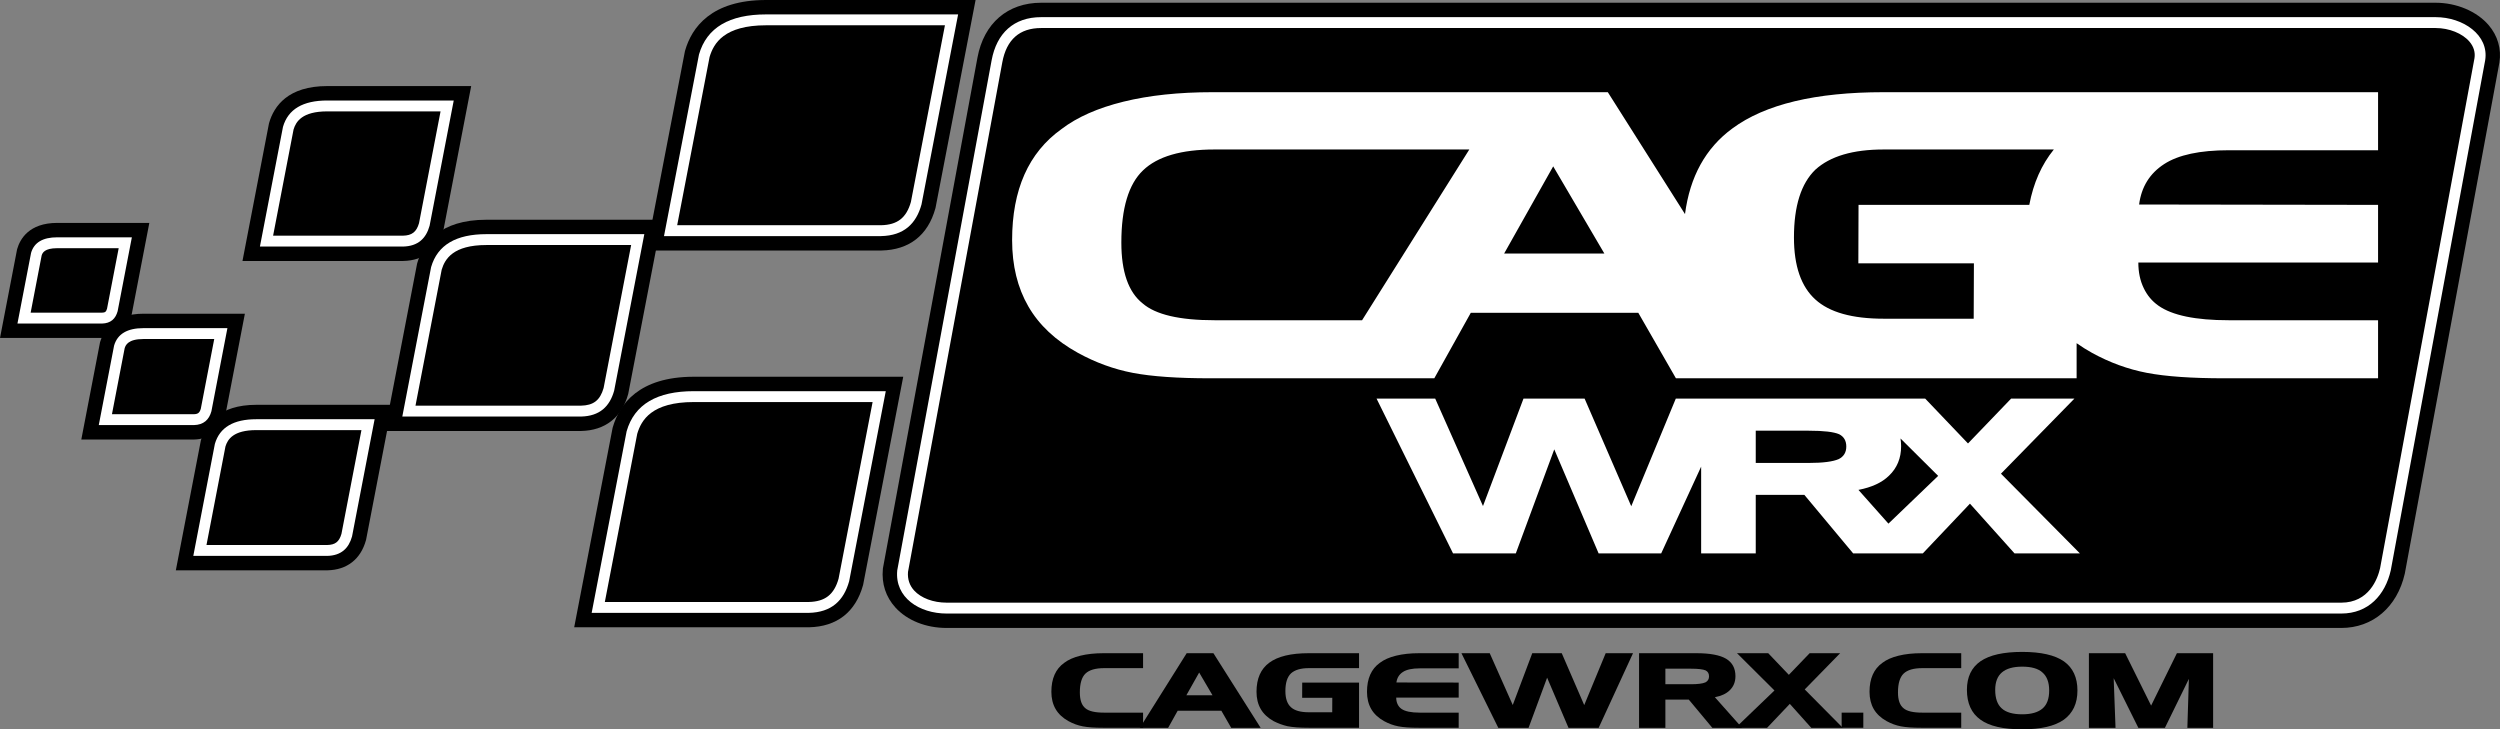 <?xml version="1.0" encoding="UTF-8"?>
<svg xmlns="http://www.w3.org/2000/svg" xmlns:xlink="http://www.w3.org/1999/xlink" width="459.53pt" height="134.06pt" viewBox="0 0 459.53 134.06" version="1.1">
<rect x="0" y="0" width="459.53" height="134.06" fill="#808080" stroke="none"/>
<defs>
<clipPath id="clip1">
  <path d="M 361 119 L 382 119 L 382 134.059 L 361 134.059 Z M 361 119 "/>
</clipPath>
<clipPath id="clip2">
  <path d="M 162 0 L 459.531 0 L 459.531 116 L 162 116 Z M 162 0 "/>
</clipPath>
</defs>
<g id="surface1">
<path style=" stroke:none;fill-rule:nonzero;fill:rgb(0%,0%,0%);fill-opacity:1;" d="M 210.109 133.773 L 202.746 133.773 C 201.18 133.773 199.941 133.688 199.035 133.512 C 198.125 133.34 197.246 133.02 196.402 132.555 C 195.34 131.965 194.547 131.223 194.031 130.328 C 193.512 129.43 193.254 128.375 193.254 127.156 C 193.254 124.738 194.039 122.965 195.613 121.84 C 196.367 121.266 197.359 120.824 198.59 120.523 C 199.82 120.219 201.242 120.066 202.859 120.066 L 210.109 120.066 L 210.109 122.812 L 202.949 122.812 C 201.359 122.812 200.215 123.148 199.523 123.812 C 198.832 124.477 198.488 125.629 198.488 127.273 C 198.488 128.676 198.828 129.648 199.508 130.184 C 200.125 130.723 201.273 130.992 202.949 130.992 L 210.109 130.992 "/>
<path style=" stroke:none;fill-rule:nonzero;fill:rgb(0%,0%,0%);fill-opacity:1;" d="M 222.871 127.797 L 220.422 123.621 L 218.07 127.797 Z M 231.723 133.785 L 226.309 133.785 L 224.496 130.637 L 216.473 130.637 L 214.719 133.785 L 209.516 133.785 L 218.125 120.066 L 223.039 120.066 "/>
<path style=" stroke:none;fill-rule:nonzero;fill:rgb(0%,0%,0%);fill-opacity:1;" d="M 249.809 133.773 L 240.566 133.773 C 239.738 133.773 239.004 133.75 238.355 133.703 C 237.711 133.652 237.148 133.582 236.672 133.492 C 235.809 133.293 234.953 132.984 234.109 132.555 C 233.047 131.965 232.254 131.223 231.738 130.328 C 231.219 129.43 230.961 128.375 230.961 127.156 C 230.961 124.738 231.746 122.953 233.32 121.805 C 234.887 120.645 237.301 120.066 240.566 120.066 L 249.809 120.066 L 249.809 122.812 L 240.566 122.812 C 239.098 122.812 238.008 123.133 237.297 123.777 C 236.609 124.438 236.27 125.523 236.27 127.027 C 236.27 128.391 236.609 129.383 237.297 130 C 237.969 130.613 239.059 130.922 240.566 130.922 L 244.879 130.922 L 244.891 128.266 L 239.352 128.266 L 239.363 125.465 L 249.809 125.465 "/>
<path style=" stroke:none;fill-rule:nonzero;fill:rgb(0%,0%,0%);fill-opacity:1;" d="M 268.125 133.773 L 260.762 133.773 C 259.195 133.773 257.957 133.688 257.047 133.512 C 256.141 133.34 255.266 133.02 254.418 132.555 C 253.355 131.965 252.562 131.223 252.047 130.328 C 251.527 129.43 251.27 128.375 251.27 127.156 C 251.27 124.738 252.059 122.965 253.629 121.84 C 254.383 121.266 255.371 120.824 256.605 120.523 C 257.836 120.219 259.258 120.066 260.871 120.066 L 268.125 120.066 L 268.125 122.852 L 260.965 122.852 C 259.59 122.852 258.559 123.07 257.879 123.512 C 257.188 123.957 256.789 124.602 256.676 125.449 L 268.125 125.465 L 268.125 128.23 L 256.641 128.23 C 256.641 128.688 256.727 129.098 256.895 129.449 C 257.062 129.801 257.297 130.082 257.605 130.297 C 258.266 130.762 259.387 130.992 260.965 130.992 L 268.125 130.992 "/>
<path style=" stroke:none;fill-rule:nonzero;fill:rgb(0%,0%,0%);fill-opacity:1;" d="M 300.168 120.066 L 293.852 133.785 L 288.309 133.785 L 284.379 124.566 L 280.969 133.785 L 275.406 133.785 L 268.629 120.066 L 273.828 120.066 L 278.062 129.59 L 281.648 120.066 L 287.066 120.066 L 291.199 129.605 L 295.145 120.066 "/>
<path style=" stroke:none;fill-rule:nonzero;fill:rgb(0%,0%,0%);fill-opacity:1;" d="M 314.141 124.32 C 314.141 123.805 313.93 123.441 313.508 123.227 C 313.031 123.02 312.133 122.914 310.816 122.914 L 306.117 122.914 L 306.117 125.77 L 310.816 125.77 C 312.074 125.77 312.957 125.656 313.473 125.43 C 313.918 125.203 314.141 124.832 314.141 124.32 M 320.219 133.785 L 314.746 133.785 L 310.422 128.598 L 306.117 128.598 L 306.117 133.785 L 301.277 133.785 L 301.277 120.066 L 311.809 120.066 C 314.305 120.066 316.129 120.406 317.281 121.086 C 318.426 121.777 318.996 122.844 318.996 124.281 C 318.996 125.348 318.641 126.219 317.926 126.898 C 317.301 127.512 316.398 127.93 315.215 128.156 "/>
<path style=" stroke:none;fill-rule:nonzero;fill:rgb(0%,0%,0%);fill-opacity:1;" d="M 338.727 133.785 L 332.934 133.785 L 328.988 129.379 L 324.809 133.785 L 319.016 133.785 L 326.168 126.918 L 319.281 120.066 L 325.02 120.066 L 328.812 124.043 L 332.633 120.066 L 338.242 120.066 L 331.73 126.723 "/>
<path style=" stroke:none;fill-rule:nonzero;fill:rgb(0%,0%,0%);fill-opacity:1;" d="M 338.516 133.773 L 342.5 133.773 L 342.5 130.992 L 338.516 130.992 Z M 338.516 133.773 "/>
<path style=" stroke:none;fill-rule:nonzero;fill:rgb(0%,0%,0%);fill-opacity:1;" d="M 360.496 133.773 L 353.133 133.773 C 351.566 133.773 350.328 133.688 349.422 133.512 C 348.512 133.34 347.637 133.02 346.789 132.555 C 345.727 131.965 344.934 131.223 344.414 130.328 C 343.898 129.43 343.641 128.375 343.641 127.156 C 343.641 124.738 344.43 122.965 346 121.84 C 346.754 121.266 347.746 120.824 348.977 120.523 C 350.203 120.219 351.629 120.066 353.242 120.066 L 360.496 120.066 L 360.496 122.812 L 353.336 122.812 C 351.742 122.812 350.602 123.148 349.91 123.812 C 349.219 124.477 348.871 125.629 348.871 127.273 C 348.871 128.676 349.215 129.648 349.895 130.184 C 350.512 130.723 351.66 130.992 353.336 130.992 L 360.496 130.992 "/>
<g clip-path="url(#clip1)" clip-rule="nonzero">
<path style=" stroke:none;fill-rule:nonzero;fill:rgb(0%,0%,0%);fill-opacity:1;" d="M 376.664 126.918 C 376.664 125.41 376.242 124.301 375.398 123.586 C 374.621 122.887 373.391 122.539 371.707 122.539 C 370.055 122.539 368.812 122.887 367.984 123.59 C 367.156 124.289 366.742 125.363 366.742 126.809 C 366.742 128.359 367.141 129.492 367.934 130.203 C 368.723 130.934 369.98 131.297 371.707 131.297 C 373.379 131.297 374.629 130.938 375.453 130.223 C 376.262 129.523 376.664 128.422 376.664 126.918 M 381.859 126.918 C 381.859 128.117 381.648 129.164 381.223 130.062 C 380.797 130.957 380.172 131.703 379.348 132.297 C 377.676 133.473 375.129 134.059 371.707 134.059 C 368.215 134.059 365.648 133.465 364.023 132.277 C 362.371 131.098 361.543 129.266 361.543 126.789 C 361.543 124.445 362.383 122.691 364.059 121.535 C 365.727 120.398 368.273 119.828 371.707 119.828 C 375.152 119.828 377.711 120.41 379.383 121.574 C 381.035 122.754 381.859 124.535 381.859 126.918 "/>
</g>
<path style=" stroke:none;fill-rule:nonzero;fill:rgb(0%,0%,0%);fill-opacity:1;" d="M 406.797 133.785 L 402.062 133.785 L 402.344 124.785 L 397.938 133.785 L 393.055 133.785 L 388.52 124.66 L 388.859 133.785 L 383.965 133.785 L 383.965 120.066 L 390.629 120.066 L 395.402 129.699 L 400.141 120.066 L 406.797 120.066 "/>
<g clip-path="url(#clip2)" clip-rule="nonzero">
<path style=" stroke:none;fill-rule:nonzero;fill:rgb(0%,0%,0%);fill-opacity:1;" d="M 174.02 115.426 C 170.199 115.426 166.762 114.055 164.59 111.668 C 162.824 109.73 162.027 107.285 162.281 104.602 L 162.289 104.484 L 179.668 10.594 C 180.84 4.273 185.219 0.504 191.371 0.504 L 447.703 0.504 C 451.547 0.504 455.285 2.086 457.457 4.637 C 459.121 6.59 459.816 9.023 459.422 11.496 L 442.031 105.441 C 440.625 111.602 436.145 115.426 430.348 115.426 "/>
</g>
<path style=" stroke:none;fill-rule:nonzero;fill:rgb(0%,0%,0%);fill-opacity:1;" d="M 174.02 111.777 C 171.266 111.777 168.75 110.816 167.289 109.211 C 166.219 108.039 165.758 106.602 165.914 104.945 L 183.258 11.262 C 183.859 8.02 185.754 4.152 191.375 4.152 L 447.703 4.152 C 450.508 4.152 453.18 5.246 454.676 7.004 C 455.648 8.145 456.043 9.5 455.816 10.918 L 438.465 104.672 C 437.984 106.777 436.207 111.777 430.348 111.777 "/>
<path style=" stroke:none;fill-rule:nonzero;fill:rgb(100%,100%,100%);fill-opacity:1;" d="M 447.703 3.152 L 191.375 3.152 C 186.348 3.152 183.195 6.105 182.273 11.078 L 164.922 104.852 C 164.445 109.848 168.992 112.777 174.02 112.777 L 430.348 112.777 C 435.375 112.777 438.426 109.332 439.449 104.852 L 456.805 11.078 C 457.551 6.418 452.727 3.152 447.703 3.152 M 447.703 5.152 C 450.184 5.152 452.621 6.133 453.918 7.652 C 454.703 8.574 455.012 9.621 454.836 10.715 L 437.488 104.445 C 437.039 106.379 435.453 110.777 430.348 110.777 L 174.02 110.777 C 171.543 110.777 169.305 109.941 168.027 108.539 C 167.176 107.602 166.797 106.453 166.902 105.121 L 184.238 11.441 C 185.016 7.27 187.414 5.152 191.375 5.152 L 447.703 5.152 "/>
<path style=" stroke:none;fill-rule:nonzero;fill:rgb(100%,100%,100%);fill-opacity:1;" d="M 373.008 37.66 L 341.621 37.66 L 341.586 48.402 L 362.828 48.402 L 362.789 58.582 L 346.234 58.582 C 340.461 58.582 336.277 57.41 333.695 55.059 C 331.066 52.688 329.75 48.887 329.75 43.648 C 329.75 37.867 331.066 33.715 333.695 31.18 C 336.418 28.711 340.598 27.477 346.234 27.477 L 377.52 27.477 C 375.266 30.254 373.762 33.648 373.008 37.66 M 276.477 46.605 L 285.496 30.578 L 294.902 46.605 Z M 250.367 58.863 L 223.238 58.863 C 216.805 58.863 212.402 57.832 210.027 55.766 C 207.422 53.699 206.117 49.977 206.117 44.598 C 206.117 38.281 207.445 33.855 210.098 31.32 C 212.754 28.758 217.133 27.477 223.238 27.477 L 270.078 27.477 Z M 397.809 30.152 C 400.414 28.465 404.359 27.617 409.645 27.617 L 437.117 27.617 L 437.117 16.945 L 346.234 16.945 C 333.719 16.945 324.453 19.164 318.441 23.605 C 313.504 27.219 310.621 32.484 309.723 39.352 L 295.535 16.945 L 222.887 16.945 C 216.688 16.945 211.227 17.527 206.508 18.688 C 201.785 19.852 197.98 21.535 195.094 23.742 C 189.059 28.066 186.039 34.863 186.039 44.141 C 186.039 48.812 187.031 52.871 189.016 56.312 C 191 59.75 194.035 62.598 198.121 64.852 C 201.363 66.637 204.727 67.867 208.215 68.535 C 211.699 69.203 216.449 69.535 222.461 69.535 L 263.641 69.535 L 270.352 57.492 L 301.137 57.492 L 308.055 69.535 L 345.891 69.535 C 346.008 69.535 346.117 69.535 346.234 69.535 L 381.707 69.535 L 381.707 63.082 C 382.586 63.707 383.523 64.297 384.527 64.852 C 387.766 66.637 391.133 67.867 394.621 68.535 C 398.105 69.203 402.859 69.535 408.867 69.535 L 437.117 69.535 L 437.117 58.863 L 409.645 58.863 C 403.586 58.863 399.285 57.973 396.75 56.188 C 395.574 55.363 394.672 54.285 394.035 52.945 C 393.379 51.586 393.051 50.023 393.051 48.262 L 437.117 48.262 L 437.117 37.66 L 393.195 37.59 C 393.613 34.348 395.152 31.871 397.809 30.152 "/>
<path style=" stroke:none;fill-rule:nonzero;fill:rgb(100%,100%,100%);fill-opacity:1;" d="M 347.117 96.25 L 341.602 90.047 C 344.051 89.574 345.926 88.707 347.219 87.438 C 348.703 86.027 349.449 84.219 349.449 82.012 C 349.449 81.512 349.402 81.047 349.336 80.594 L 356.258 87.473 Z M 337.98 84.387 C 336.914 84.855 335.078 85.094 332.477 85.094 L 322.727 85.094 L 322.727 79.168 L 332.477 79.168 C 335.207 79.168 337.066 79.387 338.059 79.816 C 338.934 80.262 339.371 81.02 339.371 82.082 C 339.371 83.148 338.91 83.918 337.98 84.387 M 361.742 81.512 L 353.875 73.27 L 308.031 73.27 L 299.844 93.055 L 291.27 73.27 L 280.035 73.27 L 272.59 93.02 L 263.809 73.27 L 253.027 73.27 L 267.086 101.719 L 278.625 101.719 L 285.691 82.598 L 293.844 101.719 L 305.348 101.719 L 312.691 85.773 L 312.691 101.719 L 322.727 101.719 L 322.727 90.961 L 331.66 90.961 L 340.633 101.719 L 353.438 101.719 L 362.102 92.578 L 370.293 101.719 L 382.309 101.719 L 367.801 87.07 L 381.301 73.27 L 369.664 73.27 "/>
<path style=" stroke:none;fill-rule:nonzero;fill:rgb(0%,0%,0%);fill-opacity:1;" d="M 14.945 80.789 L 18.387 62.914 L 18.422 62.801 C 18.977 60.883 20.746 57.664 26.371 57.664 L 45.012 57.664 L 41.441 76.199 L 41.41 76.301 C 40.641 79.094 38.543 80.727 35.664 80.789 L 35.637 80.789 "/>
<path style=" stroke:none;fill-rule:nonzero;fill:rgb(0%,0%,0%);fill-opacity:1;" d="M 19.367 77.137 L 21.949 63.723 C 22.238 62.742 23.035 61.316 26.367 61.316 L 40.59 61.316 L 37.875 75.406 C 37.551 76.566 36.863 77.109 35.598 77.137 "/>
<path style=" stroke:none;fill-rule:nonzero;fill:rgb(100%,100%,100%);fill-opacity:1;" d="M 26.367 60.316 C 23.41 60.316 21.594 61.371 20.969 63.535 L 18.156 78.137 L 35.609 78.137 C 37.453 78.098 38.43 77.141 38.859 75.598 L 41.801 60.316 Z M 26.367 62.316 L 39.379 62.316 L 36.91 75.133 C 36.684 75.895 36.375 76.121 35.609 76.137 L 20.578 76.137 L 22.914 64.008 C 23.086 63.438 23.547 62.316 26.367 62.316 "/>
<path style=" stroke:none;fill-rule:nonzero;fill:rgb(0%,0%,0%);fill-opacity:1;" d="M 70.738 79.219 L 76.664 48.477 L 76.695 48.363 C 77.746 44.727 80.801 40.391 89.406 40.391 L 121.645 40.391 L 115.477 72.391 L 115.449 72.492 C 114.277 76.734 111.219 79.125 106.84 79.219 L 106.812 79.219 "/>
<path style=" stroke:none;fill-rule:nonzero;fill:rgb(0%,0%,0%);fill-opacity:1;" d="M 75.16 75.566 L 80.223 49.285 C 81.238 45.785 84.25 44.039 89.406 44.039 L 117.223 44.039 L 111.914 71.594 C 111.184 74.219 109.547 75.504 106.773 75.566 "/>
<path style=" stroke:none;fill-rule:nonzero;fill:rgb(100%,100%,100%);fill-opacity:1;" d="M 89.406 43.039 C 83.844 43.039 80.418 45.023 79.242 49.098 L 73.949 76.566 L 106.785 76.566 C 110.25 76.496 112.094 74.691 112.895 71.785 L 118.434 43.039 Z M 89.406 45.039 L 116.012 45.039 L 110.949 71.324 C 110.305 73.578 109.082 74.52 106.785 74.566 L 76.371 74.566 L 81.188 49.57 C 81.777 47.602 83.297 45.039 89.406 45.039 "/>
<path style=" stroke:none;fill-rule:nonzero;fill:rgb(0%,0%,0%);fill-opacity:1;" d="M 32.32 104.832 L 36.918 80.977 L 36.949 80.863 C 37.797 77.918 40.25 74.41 47.105 74.41 L 72.07 74.41 L 67.293 99.203 L 67.266 99.305 C 66.297 102.793 63.785 104.754 60.188 104.832 L 60.16 104.832 "/>
<path style=" stroke:none;fill-rule:nonzero;fill:rgb(0%,0%,0%);fill-opacity:1;" d="M 36.742 101.18 L 40.477 81.785 C 41.199 79.309 43.371 78.059 47.109 78.059 L 67.648 78.059 L 63.727 98.406 C 63.215 100.258 62.094 101.137 60.121 101.18 "/>
<path style=" stroke:none;fill-rule:nonzero;fill:rgb(100%,100%,100%);fill-opacity:1;" d="M 47.109 77.059 C 42.941 77.059 40.375 78.547 39.496 81.598 L 35.531 102.18 L 60.133 102.18 C 62.73 102.125 64.109 100.773 64.711 98.598 L 68.859 77.059 Z M 47.109 79.059 L 66.438 79.059 L 62.762 98.137 C 62.34 99.594 61.609 100.148 60.133 100.18 L 37.953 100.18 L 41.441 82.07 C 41.844 80.754 42.895 79.059 47.109 79.059 "/>
<path style=" stroke:none;fill-rule:nonzero;fill:rgb(0%,0%,0%);fill-opacity:1;" d="M 44.57 47.969 L 49.438 22.703 L 49.469 22.59 C 50.359 19.5 52.938 15.82 60.156 15.82 L 86.609 15.82 L 81.547 42.094 L 81.52 42.195 C 80.512 45.84 77.887 47.891 74.129 47.969 L 74.098 47.969 "/>
<path style=" stroke:none;fill-rule:nonzero;fill:rgb(0%,0%,0%);fill-opacity:1;" d="M 48.988 44.32 L 53 23.512 C 53.781 20.82 56.129 19.469 60.156 19.469 L 82.191 19.469 L 77.984 41.301 C 77.422 43.316 76.207 44.273 74.062 44.32 "/>
<path style=" stroke:none;fill-rule:nonzero;fill:rgb(100%,100%,100%);fill-opacity:1;" d="M 60.156 18.473 C 55.699 18.473 52.957 20.059 52.016 23.32 L 47.777 45.32 L 74.074 45.32 C 76.848 45.262 78.32 43.816 78.965 41.492 L 83.402 18.473 Z M 60.156 20.473 L 80.98 20.473 L 77.02 41.027 C 76.551 42.641 75.711 43.285 74.074 43.32 L 50.199 43.32 L 53.961 23.797 C 54.402 22.344 55.551 20.473 60.156 20.473 "/>
<path style=" stroke:none;fill-rule:nonzero;fill:rgb(0%,0%,0%);fill-opacity:1;" d="M 105.543 115.301 L 112.605 78.645 L 112.641 78.527 C 113.859 74.297 117.434 69.25 127.531 69.25 L 166.023 69.254 L 158.664 107.441 L 158.641 107.543 C 157.266 112.508 153.836 115.191 148.715 115.301 L 148.688 115.301 "/>
<path style=" stroke:none;fill-rule:nonzero;fill:rgb(0%,0%,0%);fill-opacity:1;" d="M 109.965 111.652 L 116.168 79.453 C 117.434 75.074 121.156 72.902 127.531 72.902 L 161.605 72.902 L 155.102 106.648 C 154.184 109.957 152.125 111.574 148.648 111.652 "/>
<path style=" stroke:none;fill-rule:nonzero;fill:rgb(100%,100%,100%);fill-opacity:1;" d="M 127.531 71.902 C 120.773 71.902 116.613 74.312 115.184 79.266 L 108.754 112.652 L 148.656 112.652 C 152.871 112.562 155.105 110.367 156.086 106.836 L 162.816 71.902 Z M 127.531 73.902 L 160.395 73.902 L 154.137 106.379 C 153.305 109.309 151.648 110.586 148.656 110.652 L 111.176 110.652 L 117.133 79.734 C 117.883 77.207 119.801 73.902 127.531 73.902 "/>
<path style=" stroke:none;fill-rule:nonzero;fill:rgb(0%,0%,0%);fill-opacity:1;" d="M 0 62.121 L 3.133 45.867 L 3.164 45.754 C 3.68 43.969 5.316 40.973 10.516 40.973 L 27.449 40.973 L 24.203 57.816 L 24.176 57.918 C 23.453 60.531 21.488 62.062 18.789 62.121 L 18.762 62.121 "/>
<path style=" stroke:none;fill-rule:nonzero;fill:rgb(0%,0%,0%);fill-opacity:1;" d="M 4.418 58.473 L 6.691 46.676 C 6.938 45.844 7.625 44.621 10.516 44.621 L 23.027 44.621 L 20.637 57.02 C 20.363 58.004 19.801 58.445 18.719 58.473 "/>
<path style=" stroke:none;fill-rule:nonzero;fill:rgb(100%,100%,100%);fill-opacity:1;" d="M 10.516 43.621 C 7.887 43.621 6.266 44.562 5.711 46.484 L 3.207 59.473 L 18.73 59.473 C 20.371 59.438 21.238 58.582 21.621 57.211 L 24.238 43.621 Z M 10.516 45.621 L 21.816 45.621 L 19.672 56.746 C 19.504 57.32 19.309 57.461 18.73 57.473 L 5.633 57.473 L 7.656 46.957 C 7.805 46.477 8.18 45.621 10.516 45.621 "/>
<path style=" stroke:none;fill-rule:nonzero;fill:rgb(0%,0%,0%);fill-opacity:1;" d="M 118.84 46.047 L 125.902 9.395 L 125.938 9.277 C 127.156 5.047 130.73 0 140.828 0 L 179.324 0 L 171.965 38.191 L 171.938 38.293 C 170.562 43.258 167.129 45.938 162.012 46.047 L 161.984 46.047 "/>
<path style=" stroke:none;fill-rule:nonzero;fill:rgb(0%,0%,0%);fill-opacity:1;" d="M 123.262 42.398 L 129.465 10.199 C 130.734 5.82 134.457 3.648 140.828 3.648 L 174.902 3.648 L 168.402 37.395 C 167.48 40.707 165.422 42.32 161.945 42.398 "/>
<path style=" stroke:none;fill-rule:nonzero;fill:rgb(100%,100%,100%);fill-opacity:1;" d="M 140.828 2.648 C 134.07 2.648 129.91 5.062 128.484 10.012 L 122.051 43.398 L 161.953 43.398 C 166.168 43.309 168.406 41.113 169.383 37.586 L 176.113 2.648 Z M 140.828 4.648 L 173.691 4.648 L 167.434 37.125 C 166.602 40.055 164.945 41.336 161.953 41.398 L 124.473 41.398 L 130.43 10.484 C 131.18 7.953 133.102 4.648 140.828 4.648 "/>
</g>
</svg>
